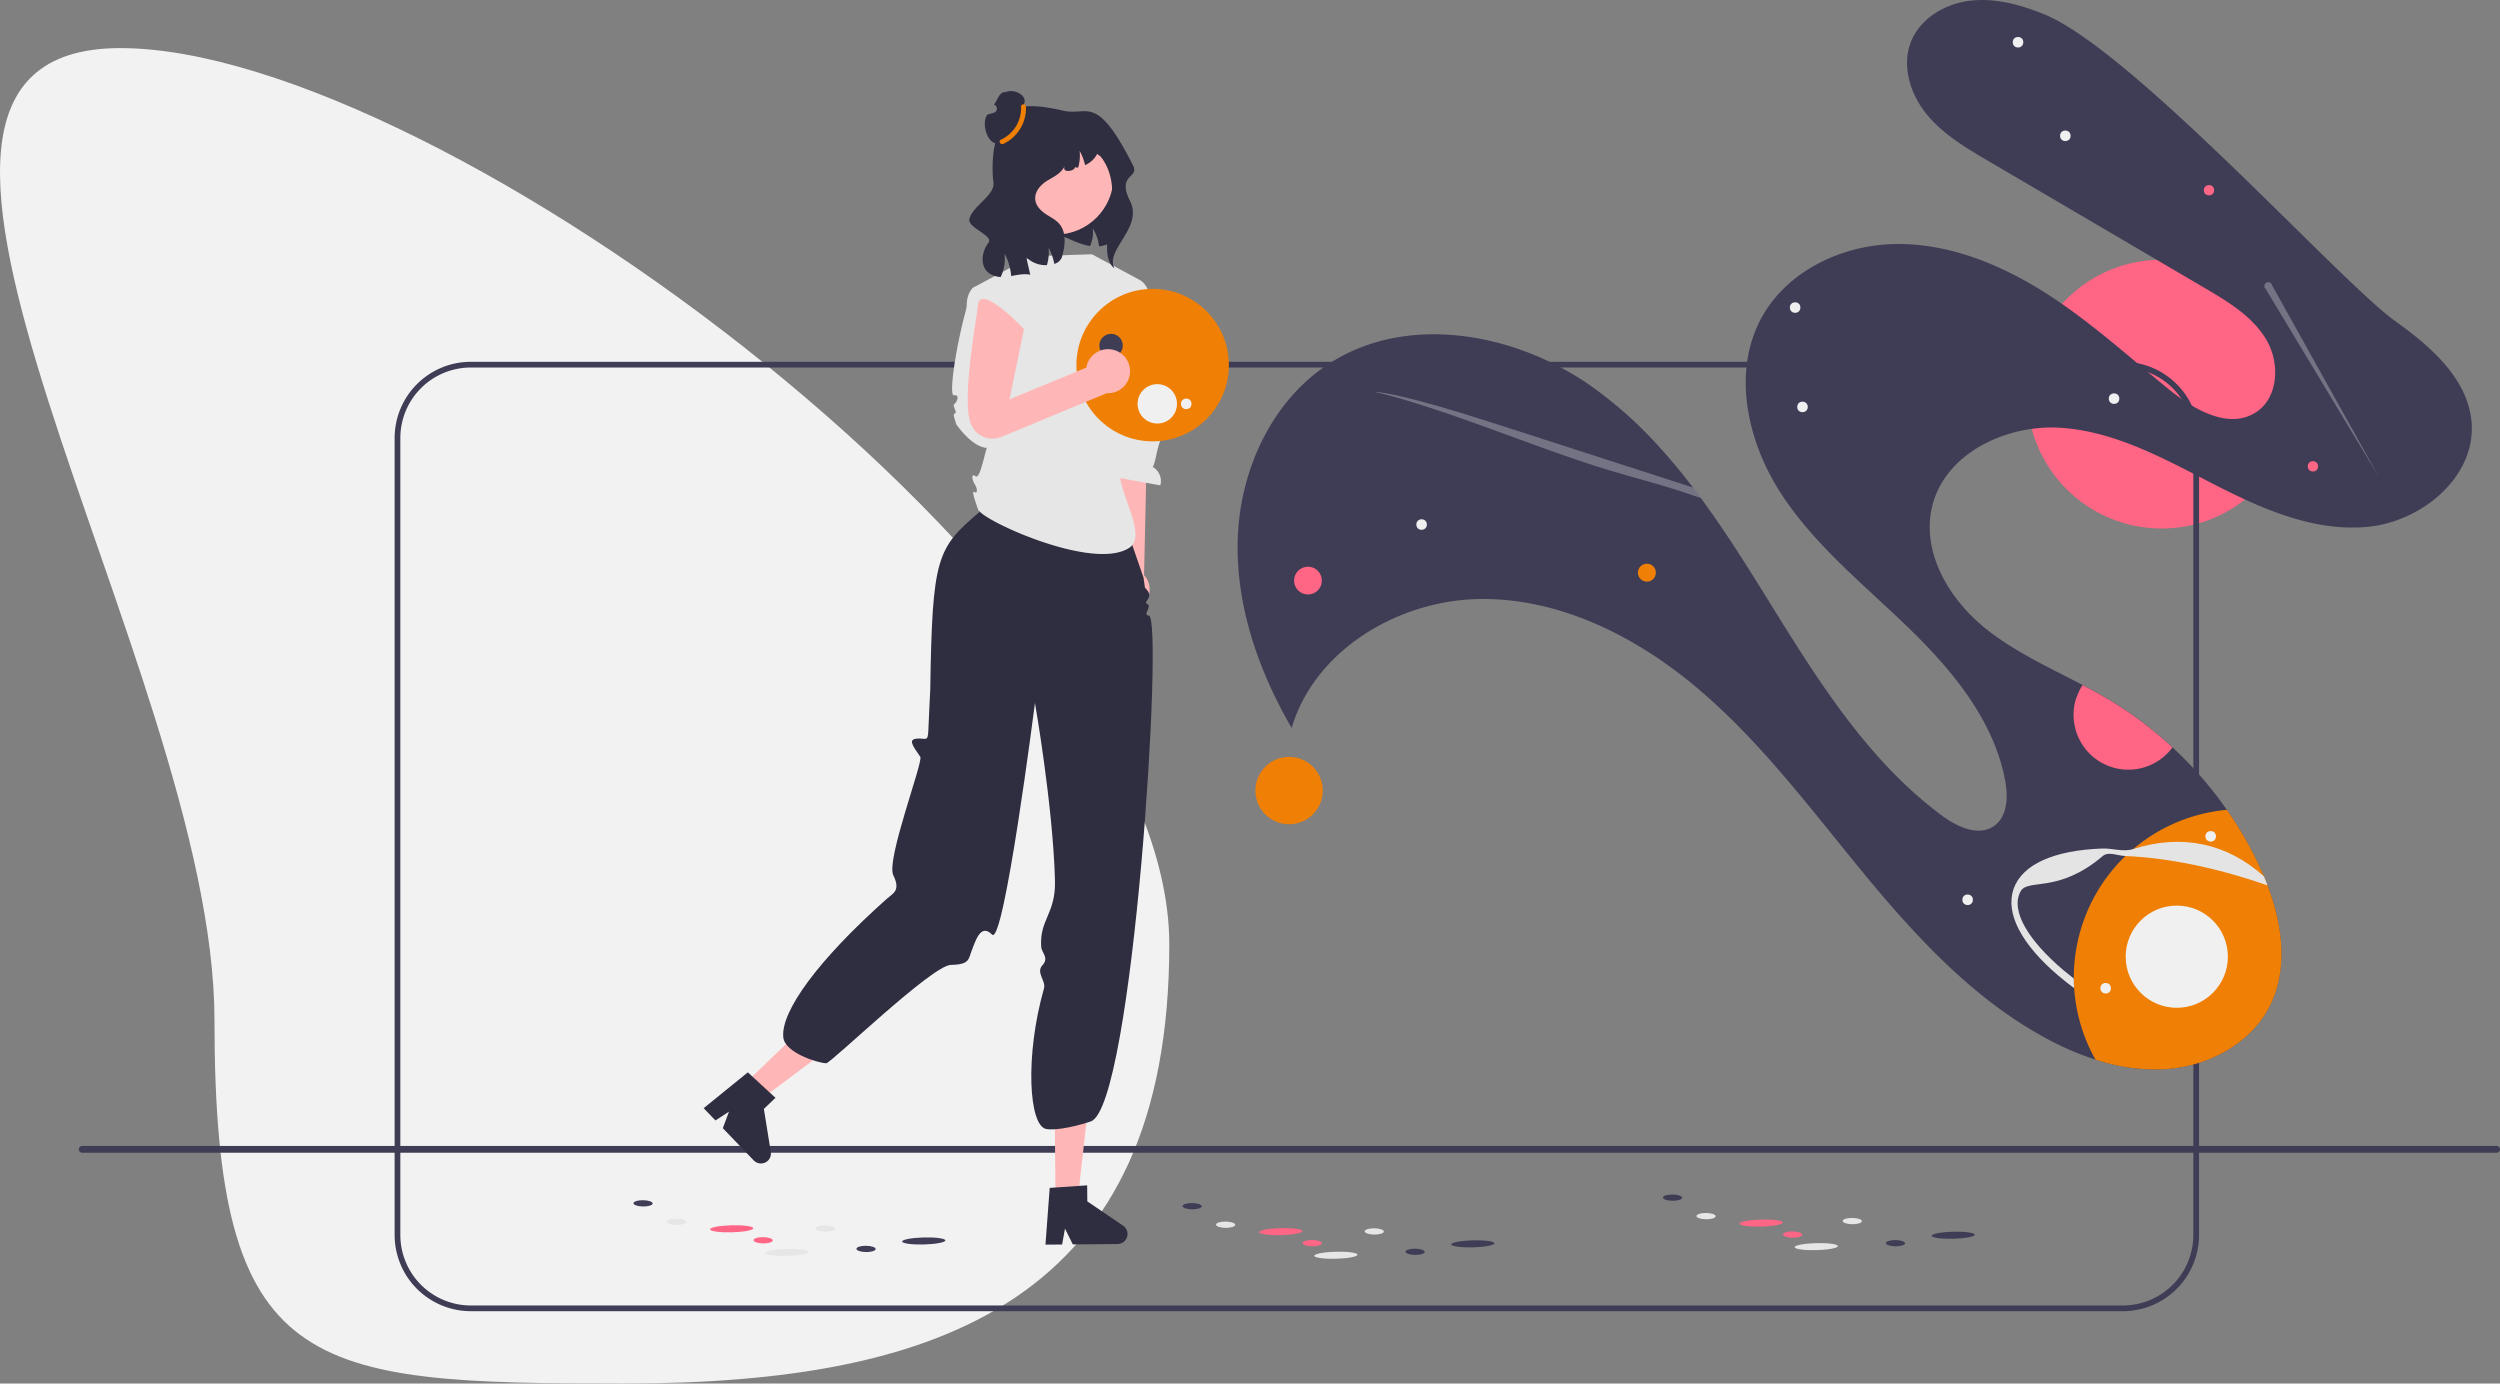 <svg xmlns="http://www.w3.org/2000/svg" width="874.24" height="483.81" viewBox="0 0 874.24 483.81"><rect x="0" y="0" width="874.24" height="483.81" fill="#808080" stroke="none"/><g id="Layer_2" data-name="Layer 2"><g id="Layer_1-2" data-name="Layer 1"><circle cx="755.9" cy="137.82" r="47" style="fill:#ff6584"/><path d="M408.9,330.24c0,124.16-79.5,153.57-190.58,153.57S75,480.88,75,356.71-69,16.82,42.08,16.82,408.9,206.07,408.9,330.24Z" style="fill:#f2f2f2"/><path d="M742.37,458.52H164.65A26.67,26.67,0,0,1,138,431.88V153.15a26.66,26.66,0,0,1,26.64-26.63H742.37A26.66,26.66,0,0,1,769,153.15V431.88A26.67,26.67,0,0,1,742.37,458.52Zm-577.72-330A24.66,24.66,0,0,0,140,153.15V431.88a24.67,24.67,0,0,0,24.64,24.64H742.37A24.67,24.67,0,0,0,767,431.88V153.15a24.66,24.66,0,0,0-24.64-24.63Z" style="fill:#3f3d56"/><ellipse cx="275.15" cy="437.96" rx="7.56" ry="1.23" transform="translate(-11.14 7.2) rotate(-1.47)" style="fill:#e6e6e6"/><ellipse cx="323.03" cy="433.97" rx="7.56" ry="1.23" transform="translate(-11.02 8.42) rotate(-1.47)" style="fill:#3f3d56"/><ellipse cx="255.87" cy="429.71" rx="7.56" ry="1.23" transform="translate(-10.93 6.7) rotate(-1.47)" style="fill:#ff6584"/><ellipse cx="236.58" cy="427.27" rx="1.1" ry="3.36" transform="translate(-193.34 659) rotate(-89.35)" style="fill:#e6e6e6"/><ellipse cx="224.87" cy="420.8" rx="1.1" ry="3.36" transform="translate(-198.45 640.89) rotate(-89.35)" style="fill:#3f3d56"/><ellipse cx="288.57" cy="429.61" rx="1.1" ry="3.36" transform="translate(-144.29 713.3) rotate(-89.35)" style="fill:#e6e6e6"/><ellipse cx="266.86" cy="433.71" rx="1.1" ry="3.36" transform="translate(-169.84 695.64) rotate(-89.35)" style="fill:#ff6584"/><ellipse cx="302.84" cy="436.74" rx="1.1" ry="3.36" transform="translate(-137.3 734.61) rotate(-89.35)" style="fill:#3f3d56"/><ellipse cx="635.15" cy="435.96" rx="7.56" ry="1.23" transform="translate(-10.97 16.42) rotate(-1.47)" style="fill:#e6e6e6"/><ellipse cx="683.03" cy="431.97" rx="7.56" ry="1.23" transform="translate(-10.85 17.65) rotate(-1.47)" style="fill:#3f3d56"/><ellipse cx="615.87" cy="427.71" rx="7.56" ry="1.23" transform="translate(-10.76 15.93) rotate(-1.47)" style="fill:#ff6584"/><ellipse cx="596.58" cy="425.27" rx="1.1" ry="3.36" transform="translate(164.59 1016.99) rotate(-89.35)" style="fill:#e6e6e6"/><ellipse cx="584.87" cy="418.8" rx="1.1" ry="3.36" transform="translate(159.47 998.89) rotate(-89.35)" style="fill:#3f3d56"/><ellipse cx="648.57" cy="427.61" rx="1.1" ry="3.36" transform="matrix(0.01, -1, 1, 0.01, 213.64, 1071.3)" style="fill:#e6e6e6"/><ellipse cx="626.86" cy="431.71" rx="1.1" ry="3.36" transform="translate(188.08 1053.64) rotate(-89.35)" style="fill:#ff6584"/><ellipse cx="662.84" cy="434.74" rx="1.1" ry="3.36" transform="translate(220.62 1092.61) rotate(-89.35)" style="fill:#3f3d56"/><ellipse cx="467.15" cy="438.96" rx="7.56" ry="1.23" transform="translate(-11.1 12.12) rotate(-1.47)" style="fill:#e6e6e6"/><ellipse cx="515.03" cy="434.97" rx="7.56" ry="1.23" transform="translate(-10.98 13.35) rotate(-1.47)" style="fill:#3f3d56"/><ellipse cx="447.87" cy="430.71" rx="7.56" ry="1.23" transform="translate(-10.89 11.62) rotate(-1.47)" style="fill:#ff6584"/><ellipse cx="428.58" cy="428.27" rx="1.1" ry="3.36" transform="translate(-4.51 851.97) rotate(-89.35)" style="fill:#e6e6e6"/><ellipse cx="416.87" cy="421.8" rx="1.1" ry="3.36" transform="translate(-9.62 833.86) rotate(-89.35)" style="fill:#3f3d56"/><ellipse cx="480.57" cy="430.61" rx="1.1" ry="3.36" transform="translate(44.54 906.28) rotate(-89.35)" style="fill:#e6e6e6"/><ellipse cx="458.86" cy="434.71" rx="1.1" ry="3.36" transform="translate(18.98 888.62) rotate(-89.35)" style="fill:#ff6584"/><ellipse cx="494.84" cy="437.74" rx="1.1" ry="3.36" transform="translate(51.53 927.59) rotate(-89.35)" style="fill:#3f3d56"/><path d="M27.57,401.92a1.19,1.19,0,0,0,1.19,1.19H873.05a1.19,1.19,0,1,0,0-2.38H28.76A1.19,1.19,0,0,0,27.57,401.92Z" style="fill:#3f3d56"/><path d="M398.81,212.12a7.26,7.26,0,0,0,2-10.06,6.77,6.77,0,0,0-.74-.92l1.48-65.86-13,2,.92,63.88a7.25,7.25,0,0,0,9.36,10.94Z" style="fill:#ffb6b6"/><path d="M399.38,101.14s-.87.65,3.56,7.4c3.1,4.73,2.67,38.15,3.31,37.72s-.95,1.81-.15,2.19-.68,2.24-.3,3.2c.46,1.18-.11,2.48-.48,3.66-1.06,3.41-1.28,6.34-2.2,8a5.66,5.66,0,0,1,2.64,6.42l-18.34-3.32c-2.24-3.58-1.92-7.34-.39-8l-.46-11.66-5.22-38.31,15.31-6.83,2.72-.44Z" style="fill:#e6e6e6"/><polygon points="369.1 419.01 376.95 418.95 380.42 387.97 368.84 388.06 369.1 419.01" style="fill:#ffb6b6"/><path d="M365.53,435.25l5.89-.05.05-.31.95-5.26,2.6,5.26.13.28,15.61-.13a3.12,3.12,0,0,0,1-.15,3.5,3.5,0,0,0,1-6.26l-12.53-8.51-.05-5.61-2.69.18-8.36.57-2.05.14-1.46,19.49,0,.36Z" style="fill:#2f2e41"/><polygon points="260.37 379.03 265.8 384.69 290.73 365.96 282.7 357.6 260.37 379.03" style="fill:#ffb6b6"/><path d="M246.11,387.57l4.08,4.25,4.74-3.09-2.16,5.79,10.32,10.76.48.5a3.79,3.79,0,0,0,.82.64,3.55,3.55,0,0,0,4.15-.54,3.49,3.49,0,0,0,1-3.09l-2.42-15,4.06-3.89-2-1.83h0l-6.15-5.68-1.51-1.4-15.46,12.54Z" style="fill:#2f2e41"/><path d="M384.89,158.5l15,43.53.49,3.49c3.78,3.58-1,4.76.81,5.71s-1.85,3.81.58,4.06c5.18.55-5.48,171.71-20.31,176.86-3.7,1.28-11.47,3.31-15.54,2.67-6.19-1-7.53-25.71-.83-49.22.73-2.57-2.94-5.49-.54-8.08s-.3-4.29-.45-6.44c-.66-9.54,5.14-11.47,4.82-23.26-.72-26.16-7-62-7-62s-10.88,85.23-15,81-5.94,2.72-7.2,5.82c-1.05,2.6-.56,4.7-7.16,4.77s-42.07,34.47-43.64,34.41c-3.12-.11-14.41-3.72-15-9-1-9,12-27,36.23-48.55,2.14-1.9,4.89-2.83,2.24-8.16s10.56-39.86,9.43-41.46c-3-4.24-4.16-6.08-1.19-6.36s3.85,1.36,4-2.76.67-14.24.67-14.24c.71-46.59,2.3-49.59,17.22-62.25l1.29-13.16,41.09-7.38Z" style="fill:#2f2e41"/><path d="M396.11,156.76c.44.07,2.14.4-.11.93s-.15,1.23-.15,1.23l-2.22,1.51c-7.75,5.35,9.24,25.94,1.24,31.16-11.24,7.34-43.18-6.05-50.85-11.53a13,13,0,0,1-1.19-.95h0l-.65-.61s-2.78-7.28-1.53-6.48,1.23-1.06.24-2.63-1.41-4.09.3-2.83,3.45-10.3,4.59-11.67c.77-.92,1-1.46,1-1.76,0-.67-1.31-.18-1.31-.18s-1.75-.37-.2-1.4-2.53-17.69-2.53-17.69l-2-14.18c-2.22-6.6-4.51-15.09-.49-19.07l20.58-11,21-.7,16.51,8.87c6.41,3.26,4.47,18.18,1.86,24.89,0,0-3.53,33.4-4,32.71s-.6,1.29-.17,1.35Z" style="fill:#e6e6e6"/><path d="M391.24,60.34q-.3,3.58-.58,7.17a48.21,48.21,0,0,1-1.17,8.31,4.83,4.83,0,0,1-.95,2.08c-.85,1,.72,6.63-.45,7.18a11.73,11.73,0,0,1-3.76,1.06c-.06-.4-.13-.8-.21-1.19l0-.13a15.19,15.19,0,0,0-2-5,11.49,11.49,0,0,1-.59,5.36,8.86,8.86,0,0,1-.34.85c-5.13-.76-9.58-4.23-13.08-4.2A127.23,127.23,0,0,1,363.57,60c-.22-2-.35-4.16.86-5.73,1.08-1.39,2.92-1.9,4.64-2.27a73.4,73.4,0,0,1,17.11-1.64L376.23,48a27.53,27.53,0,0,1,8.31.79A9.44,9.44,0,0,1,390.77,54a14.23,14.23,0,0,1,.47,6.34Z" style="fill:#2f2e41"/><circle cx="369.13" cy="61.77" r="20.27" style="fill:#ffb6b6"/><path d="M389.69,93.91c-7.64-6.8,5.39-26.21-4.79-39.16l-1.22-.92a8.63,8.63,0,0,1-4.24,3.92,18.4,18.4,0,0,0-1.9-5,14.71,14.71,0,0,1-.51,5.83c-.57.07-1,0-1.12-.27.18,1.58-4.63,2.36-3.63-.09l0-.07c-1.24,2.5-3.79,3.66-6,5s-4.48,3.68-4.26,6.54c.18,2.31,1.95,4,3.72,5.19s3.77,2.06,5.06,3.86c2.16,3,1.65,7.46.56,11.14a3.88,3.88,0,0,1-2.68,2.4,18.51,18.51,0,0,0-2-5.65,14.91,14.91,0,0,1-.59,6.09A9.77,9.77,0,0,1,358.9,90l1.37,6.07c-2.2-.46-4.42.06-6.66.46a17.55,17.55,0,0,0-.28-2,18.15,18.15,0,0,0-2.05-5.8,14.8,14.8,0,0,1-1,7.37c-.11.27-.23.53-.36.79-3.44-.25-6.87-2.25-6.22-7.46a10.31,10.31,0,0,1,2-4.59c1.77-2.49-7.27-5.15-6.72-8.15.82-4.45,9.07-8.39,8.42-12.89-.58-4.07-.46-13.26,1.78-16.43,3.23-4.57-.36-14,22.65-8.66,8.56,2,11.53-6.4,24.43,19.24,2.22,4.4-5.83,2.89-1.1,12.31s-8.81,16.89-5.45,23.69Z" style="fill:#2f2e41"/><path d="M349.65,49.74l.13.06.27.09a7.26,7.26,0,0,0,1.8.42,7,7,0,0,0,.79,0,6.81,6.81,0,0,0,1-.07,6.91,6.91,0,0,0,1.1-.22l.51-.16a7.76,7.76,0,0,0,4.81-5h0c0-.11.07-.23.1-.34a8,8,0,0,0,.25-2h0A7.64,7.64,0,0,0,359,38.08c-.57-.8-1.22-.94-.86-1.86,1.18-2.93-3.62-5.33-6.45-4h-.31c-1.91,0-2.62,2.81-3.75,4.4h0a1.46,1.46,0,0,1,0,2.77c-.76.24-1.52.46-2.29.65-2.55,3,.37,11.82,4.31,9.74Z" style="fill:#2f2e41"/><path d="M358.77,37.32a13.81,13.81,0,0,1-7.9,13c-1,.45-1.86-1-.86-1.48a12.14,12.14,0,0,0,7.05-11.54c-.06-1.1,1.65-1.09,1.71,0Z" style="fill:#ef8005"/><path d="M351.15,104.55l-10.87-3.94c-4.75,12.49-9,38-6.69,37.63s.92,2.61.11,3.1,1.26,3,.23,3.23.24,2.47.39,3.7c0,0,5.6,8.4,11.2,8.4s11.07-3.27,11.07-3.27l6.08.61-1.84-24.21L355,135.93l5.27-22.48Z" style="fill:#e6e6e6"/><circle cx="403.08" cy="127.68" r="26.66" style="fill:#ef8005"/><path d="M464.86,127.11c27.31-17.63,64.93-10.78,91.54,7.89a144.93,144.93,0,0,1,23.78,21.23c4.16,4.55,8.1,9.34,11.86,14.28.93,1.22,1.85,2.44,2.76,3.68.62.84,1.23,1.68,1.84,2.53,7.64,10.62,14.65,21.79,21.51,32.86,17.11,27.64,34.68,56.1,60.76,75.5,5.37,4,12.87,7.59,18.37,3.78,4.78-3.32,5-10.28,3.9-16-4-21.15-18.63-38.69-34.12-53.65s-32.63-28.69-44.34-46.78-17.05-42.23-6.8-61.17c8.84-16.33,27.85-25.48,46.4-25.91S698.9,92.14,714.6,102s29.49,22.48,43.89,34.19c8.69,7.06,20.81,14.06,30.27,8.08,8-5.05,8.62-17.18,3.85-25.34s-13.26-13.3-21.41-18.09L695.29,56.29c-7.77-4.56-15.7-9.26-21.43-16.2S665,23.38,668.11,15,679.93,1.37,688.74.27s17.67,1.34,25.91,4.64c30.85,12.4,103.51,93.46,122.87,107.32C850,121.14,863,132.41,864.3,147.65c1.56,19-17.32,34.74-36.28,36.58s-37.33-6.4-54.27-15.11-34.22-18.32-53.23-19.53-40.34,8.95-44.84,27.46c-3.92,16.1,6,32.72,19,43,10.15,8.07,22.08,13.44,33.59,19.48,3.2,1.68,6.36,3.41,9.45,5.25a133.33,133.33,0,0,1,22,16.57,135.46,135.46,0,0,1,19,21.82,131.94,131.94,0,0,1,11.5,20c.5,1.07,1,2.15,1.44,3.25s.87,2.11,1.27,3.18c5.29,13.93,7.35,29.53.6,42.53s-21.33,20.64-35.9,21.7a66,66,0,0,1-24.87-3.29,100.47,100.47,0,0,1-17-7.32c-25.22-13.53-45.19-35-63.42-57.07s-35.4-45.3-57-64-48.77-32.9-77.39-32.68-58.13,17.65-66.26,45.09c-11.85-20.41-19.87-43.69-18.81-67.27S445,139.91,464.86,127.11Z" style="fill:#3f3d56"/><circle cx="575.91" cy="200.26" r="3.14" style="fill:#ef8005"/><circle cx="457.39" cy="203.03" r="4.86" style="fill:#ff6584"/><circle cx="808.82" cy="163.08" r="1.8" style="fill:#ff6584"/><circle cx="772.47" cy="66.52" r="1.8" style="fill:#ff6584"/><path d="M726.25,243.74a19.34,19.34,0,0,1,2-4.19c3.2,1.68,6.36,3.41,9.45,5.25a133.33,133.33,0,0,1,22,16.57,19.16,19.16,0,0,1-33.53-17.63Z" style="fill:#ff6584"/><circle cx="497.13" cy="183.43" r="1.84" style="fill:#f0f0f0"/><circle cx="722.24" cy="47.49" r="1.84" style="fill:#f0f0f0"/><circle cx="705.69" cy="14.77" r="1.84" style="fill:#f0f0f0"/><circle cx="739.28" cy="139.4" r="1.84" style="fill:#f0f0f0"/><circle cx="688.07" cy="314.65" r="1.84" style="fill:#f0f0f0"/><circle cx="630.33" cy="142.3" r="1.84" style="fill:#f0f0f0"/><circle cx="627.75" cy="107.55" r="1.84" style="fill:#f0f0f0"/><path d="M743.26,299.35q-4.1-.17-7.93,0c-15.72.55-26.19,5.05-28.73,12.36s2.9,17.34,14.9,27.5q1.79,1.51,3.71,3a58.92,58.92,0,0,1,18-42.82Z" style="fill:none"/><path d="M728.47,322.47a58.54,58.54,0,0,1,14.79-23.12c.89-.85,1.8-1.66,2.73-2.45a59,59,0,0,1,32.76-13.71,131.94,131.94,0,0,1,11.5,20c.5,1.07,1,2.15,1.44,3.25s.87,2.11,1.27,3.18c5.29,13.93,7.35,29.53.6,42.53s-21.33,20.64-35.9,21.7a66,66,0,0,1-24.87-3.29,58.72,58.72,0,0,1-7.46-25.07c-.07-1.11-.11-2.22-.12-3.34A58.66,58.66,0,0,1,728.47,322.47Z" style="fill:#ef8005"/><path d="M704.15,310.82c3-8.5,14-13.5,31.1-14.1,3.42-.12,7.18,1.31,10.74.18,17.26-5.48,32.92-1.9,45.7,9.55.44,1.05.87,2.11,1.27,3.18l-.51-.18c-17.27-6-34.42-9.49-49.19-10.1-2.73-.11-6-1.69-7.93,0-15.61,13.28-26.17,7.72-28.73,12.35-3.74,6.78,2.9,17.34,14.9,27.51,1.19,1,2.43,2,3.71,3,0,1.12,0,2.23.12,3.34q-2.91-2.14-5.5-4.34C706.77,330.1,701.2,319.32,704.15,310.82Z" style="fill:#e4e4e4"/><circle cx="736.34" cy="345.58" r="1.84" style="fill:#f0f0f0"/><circle cx="761.21" cy="334.55" r="17.87" style="fill:#f0f0f0"/><path d="M480.48,137c4.18.2,12.82,2.27,22.18,4.95s19.5,6,29.52,9.2l52.61,17,7.25,2.35c.93,1.22,1.85,2.44,2.76,3.68-2.13-.75-4.27-1.48-6.4-2.17-9.12-3-17-4.92-25.87-7.61-13.61-4.15-28-9.59-41.89-14.65S490.74,139.23,480.48,137Z" style="fill:#f0f0f0;opacity:0.3;isolation:isolate"/><path d="M792.3,101.05l39.45,65.48L794.53,99.75a1.36,1.36,0,1,0-2.23,1.3Z" style="fill:#f0f0f0;opacity:0.3;isolation:isolate"/><circle cx="773.07" cy="292.46" r="1.84" style="fill:#f0f0f0"/><circle cx="450.79" cy="276.46" r="11.78" style="fill:#ef8005"/><circle cx="404.7" cy="141.22" r="6.89" style="fill:#f0f0f0"/><circle cx="414.82" cy="141.22" r="1.84" style="fill:#f0f0f0"/><circle cx="388.54" cy="120.84" r="4.1" style="fill:#3f3d56"/><path d="M358.09,115.1s-15.32-16.27-16.1-8.39c-.51,5.12-5.6,31.84-2.68,41a8.17,8.17,0,0,0,10.92,5.06l36.69-15.23-4.83-9.9-29.06,12,5.06-24.57Z" style="fill:#ffb6b6"/><circle cx="387.48" cy="129.8" r="7.7" style="fill:#ffb6b6"/></g></g></svg>